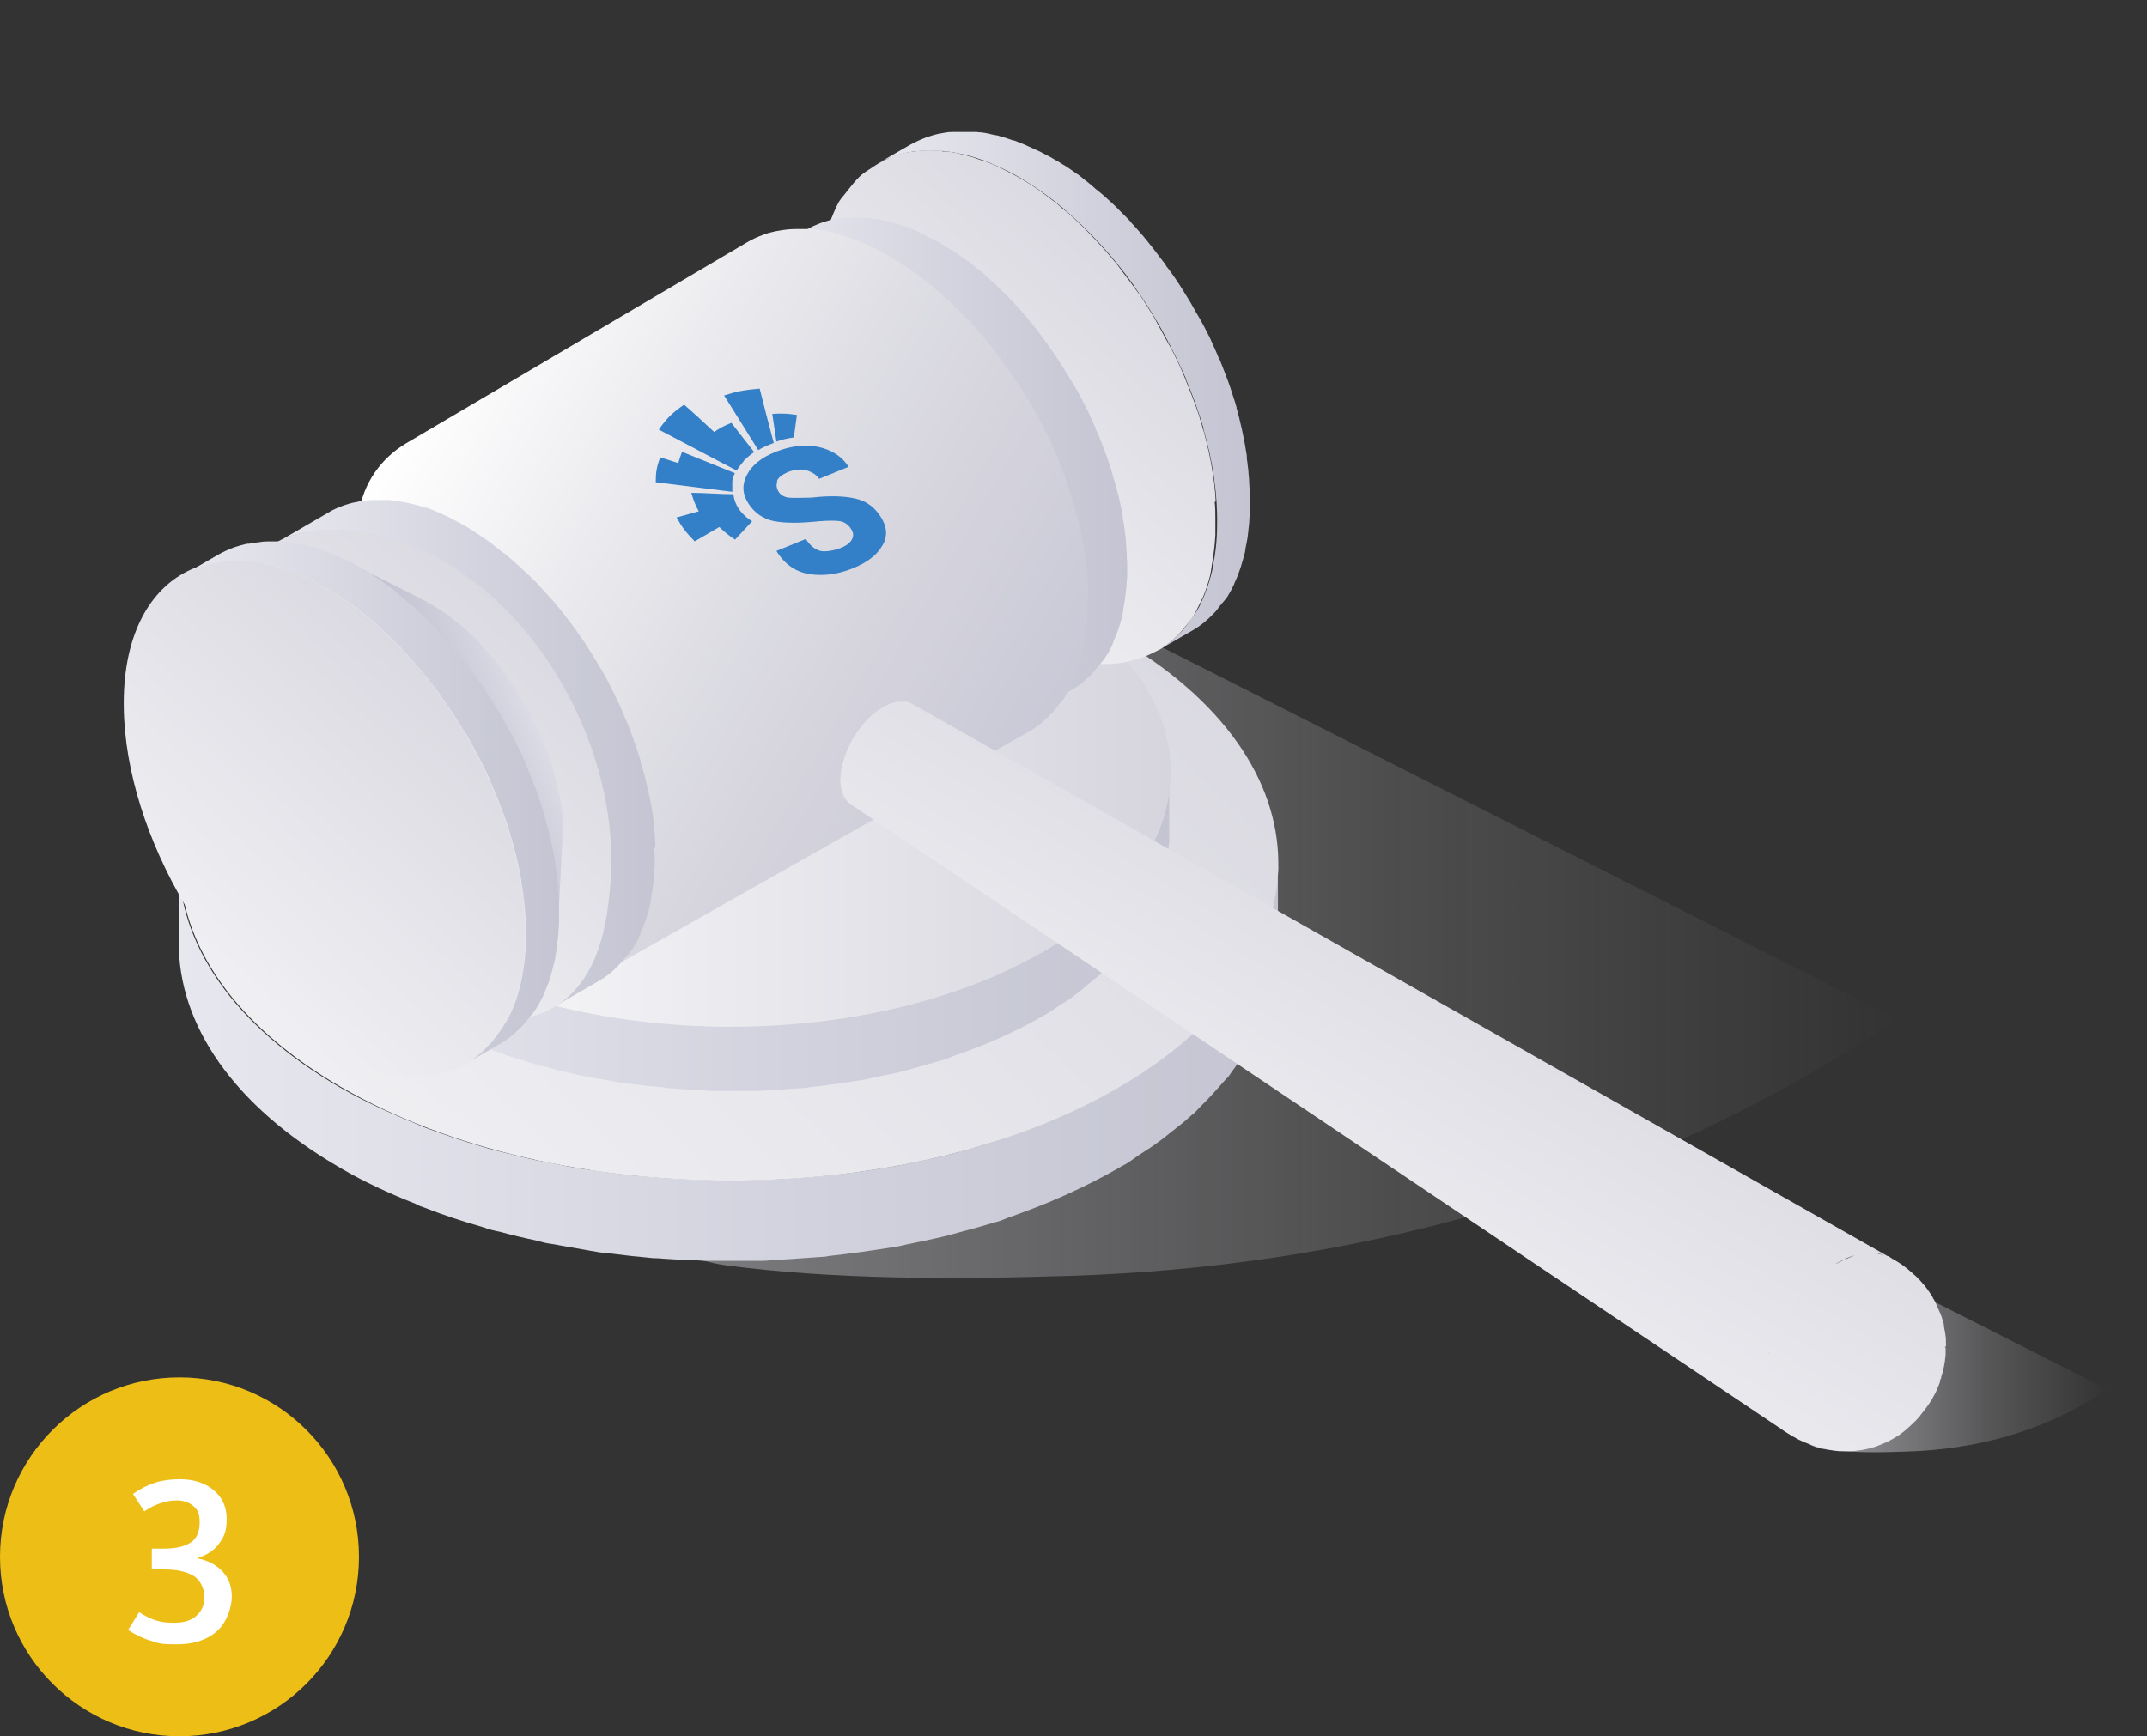 <?xml version="1.0" encoding="UTF-8"?>
<svg id="Livello_2" xmlns="http://www.w3.org/2000/svg" version="1.1" xmlns:xlink="http://www.w3.org/1999/xlink" viewBox="0 0 628 508">
  <rect x="0" y="0" width="628" height="508" fill="#333333" stroke="none"/>
  <!-- Generator: Adobe Illustrator 29.5.0, SVG Export Plug-In . SVG Version: 2.1.0 Build 137)  -->
  <defs>
    <style>
      .st0 {
        fill: url(#Sfumatura_senza_nome_63);
      }

      .st1 {
        fill: url(#Sfumatura_senza_nome_34);
        opacity: .7;
      }

      .st1, .st2 {
        isolation: isolate;
      }

      .st3 {
        fill: #fff;
      }

      .st4 {
        fill: url(#Sfumatura_senza_nome_635);
      }

      .st5 {
        fill: url(#Sfumatura_senza_nome_631);
      }

      .st6 {
        fill: url(#Sfumatura_senza_nome_634);
      }

      .st7 {
        fill: url(#Sfumatura_senza_nome_621);
      }

      .st8 {
        fill: url(#Sfumatura_senza_nome_626);
      }

      .st9 {
        fill: url(#Sfumatura_senza_nome_632);
      }

      .st10 {
        fill: url(#Sfumatura_senza_nome_633);
      }

      .st11 {
        fill: url(#Sfumatura_senza_nome_625);
      }

      .st12 {
        fill: url(#Sfumatura_senza_nome_622);
      }

      .st13 {
        fill: url(#Sfumatura_senza_nome_83);
      }

      .st14 {
        fill: url(#Sfumatura_senza_nome_636);
      }

      .st15 {
        fill: #edbe16;
      }

      .st16 {
        fill: #3380c8;
      }

      .st17 {
        fill: url(#Sfumatura_senza_nome_624);
      }

      .st18 {
        fill: url(#Sfumatura_senza_nome_623);
      }

      .st2 {
        fill: url(#Sfumatura_senza_nome_341);
        opacity: .5;
      }

      .st19 {
        fill: url(#Sfumatura_senza_nome_62);
      }
    </style>
    <linearGradient id="Sfumatura_senza_nome_34" data-name="Sfumatura senza nome 34" x1="-67.6" y1="2625.4" x2="52.5" y2="2625.4" gradientTransform="translate(564 -2228.5)" gradientUnits="userSpaceOnUse">
      <stop offset=".2" stop-color="#d6d5de"/>
      <stop offset=".7" stop-color="#e4e2e8" stop-opacity=".3"/>
      <stop offset="1" stop-color="#eae9ed" stop-opacity="0"/>
    </linearGradient>
    <linearGradient id="Sfumatura_senza_nome_341" data-name="Sfumatura senza nome 34" x1="-505" y1="2487" x2="-8.6" y2="2487" xlink:href="#Sfumatura_senza_nome_34"/>
    <linearGradient id="Sfumatura_senza_nome_63" data-name="Sfumatura senza nome 63" x1="1048.7" y1="-4531.3" x2="-124.5" y2="-4531.3" gradientTransform="translate(0 -4220.9) scale(1 -1)" gradientUnits="userSpaceOnUse">
      <stop offset="0" stop-color="#9592a8"/>
      <stop offset=".2" stop-color="#9c9baf"/>
      <stop offset=".4" stop-color="#b1afc2"/>
      <stop offset=".7" stop-color="#d2d3de"/>
      <stop offset="1" stop-color="#fcfdff"/>
    </linearGradient>
    <linearGradient id="Sfumatura_senza_nome_62" data-name="Sfumatura senza nome 62" x1="-18.2" y1="-4716.4" x2="347.9" y2="-4331.7" gradientTransform="translate(0 -4220.9) scale(1 -1)" gradientUnits="userSpaceOnUse">
      <stop offset="0" stop-color="#fff"/>
      <stop offset="1" stop-color="#d6d5de"/>
      <stop offset="1" stop-color="#f0eff3"/>
    </linearGradient>
    <linearGradient id="Sfumatura_senza_nome_631" data-name="Sfumatura senza nome 63" x1="884.6" y1="-4493" x2="-58.1" y2="-4493" xlink:href="#Sfumatura_senza_nome_63"/>
    <linearGradient id="Sfumatura_senza_nome_621" data-name="Sfumatura senza nome 62" x1="84.2" y1="-4446.5" x2="342.4" y2="-4446.5" xlink:href="#Sfumatura_senza_nome_62"/>
    <linearGradient id="Sfumatura_senza_nome_632" data-name="Sfumatura senza nome 63" x1="595.1" y1="-4335" x2="195.9" y2="-4335" xlink:href="#Sfumatura_senza_nome_63"/>
    <linearGradient id="Sfumatura_senza_nome_622" data-name="Sfumatura senza nome 62" x1="201.5" y1="-4440.9" x2="351.6" y2="-4283.2" xlink:href="#Sfumatura_senza_nome_62"/>
    <linearGradient id="Sfumatura_senza_nome_633" data-name="Sfumatura senza nome 63" x1="559.7" y1="-4357.7" x2="159.7" y2="-4357.7" xlink:href="#Sfumatura_senza_nome_63"/>
    <linearGradient id="Sfumatura_senza_nome_83" data-name="Sfumatura senza nome 83" x1="118.9" y1="-4342.7" x2="298.9" y2="-4446.6" gradientTransform="translate(0 -4220.9) scale(1 -1)" gradientUnits="userSpaceOnUse">
      <stop offset="0" stop-color="#fff"/>
      <stop offset=".5" stop-color="#dfdfe5"/>
      <stop offset=".7" stop-color="#d6d5de"/>
      <stop offset="1" stop-color="#c9c9d7"/>
    </linearGradient>
    <linearGradient id="Sfumatura_senza_nome_634" data-name="Sfumatura senza nome 63" x1="425.6" y1="-4441.6" x2="19" y2="-4441.6" xlink:href="#Sfumatura_senza_nome_63"/>
    <linearGradient id="Sfumatura_senza_nome_623" data-name="Sfumatura senza nome 62" x1="25.3" y1="-4548.4" x2="176.9" y2="-4389" xlink:href="#Sfumatura_senza_nome_62"/>
    <linearGradient id="Sfumatura_senza_nome_635" data-name="Sfumatura senza nome 63" x1="69.2" y1="245.3" x2="181.6" y2="196.2" gradientTransform="matrix(1,0,0,1,0,0)" xlink:href="#Sfumatura_senza_nome_63"/>
    <linearGradient id="Sfumatura_senza_nome_624" data-name="Sfumatura senza nome 62" x1="2.8" y1="-4557.2" x2="148.5" y2="-4404.1" xlink:href="#Sfumatura_senza_nome_62"/>
    <linearGradient id="Sfumatura_senza_nome_636" data-name="Sfumatura senza nome 63" x1="394.7" y1="-4455.7" x2="-7.3" y2="-4455.7" xlink:href="#Sfumatura_senza_nome_63"/>
    <linearGradient id="Sfumatura_senza_nome_625" data-name="Sfumatura senza nome 62" x1="537.9" y1="-4616" x2="570.1" y2="-4563.4" xlink:href="#Sfumatura_senza_nome_62"/>
    <linearGradient id="Sfumatura_senza_nome_626" data-name="Sfumatura senza nome 62" x1="324.3" y1="-4669.2" x2="451" y2="-4462.2" xlink:href="#Sfumatura_senza_nome_62"/>
  </defs>
  <circle class="st15" cx="52.5" cy="455.5" r="52.5"/>
  <path class="st1" d="M529.5,422.7s1.7,1,4,1.3c7.8,1.1,16.5,1,24.3.7,19.7-.6,38.3-5.6,54.9-15.7l3.9-2.4-74.2-37.6-13.3,8.1s-32.5.7-32.5,8.4,33.1,37.1,33.1,37.1Z"/>
  <g>
    <path class="st2" d="M195.9,364.9s6.9,4,16.4,5.3c32.2,4.3,68,4.1,100.5,3.1,81.2-2.6,158.5-23.2,226.6-65.1l15.9-9.8L248.7,143.2l-55.2,33.6s-134.5,3.1-134.5,35c0,21.7,136.9,153.2,136.9,153.2Z"/>
    <path class="st0" d="M373.5,257.4c-.2,1.7-.3,3.4-.6,5.1-.2,1.4-.7,2.7-1,4.1-.4,1.6-.8,3.2-1.4,4.8-.4,1.3-1.1,2.6-1.7,3.9-.7,1.7-1.5,3.3-2.3,5-.7,1.2-1.4,2.4-2.2,3.6-1.2,1.9-2.4,3.8-3.8,5.6-.8,1.1-1.7,2.2-2.6,3.3-2,2.5-4.3,4.9-6.8,7.3-.9.9-1.7,1.8-2.7,2.6-1.5,1.4-3.3,2.7-4.9,4.1-1.5,1.2-2.9,2.4-4.5,3.5-1.8,1.3-3.8,2.6-5.8,3.9-2,1.3-3.9,2.7-6.1,3.9-4.8,2.8-9.9,5.3-15.1,7.7-1.5.7-3,1.3-4.6,2-4.1,1.7-8.3,3.3-12.6,4.8-1.5.5-3.1,1.1-4.6,1.6-2.7.9-5.5,1.6-8.3,2.4-2.1.6-4.2,1.2-6.3,1.7-2.9.7-5.9,1.3-8.9,1.9-2,.4-4,.9-6.1,1.2-6,1.1-12.1,1.9-18.3,2.5-1.9.2-3.8.3-5.7.5-3.6.3-7.3.6-10.9.7-2.3,0-4.6.2-6.9.2-2.9,0-5.9,0-8.9,0-2.4,0-4.9-.1-7.3-.2-2.7-.1-5.4-.2-8.2-.4-2.5-.2-4.9-.4-7.4-.6-2.7-.2-5.3-.6-8-.9-2.4-.3-4.8-.7-7.2-1-2.9-.4-5.7-.9-8.5-1.5-2.2-.4-4.4-.9-6.7-1.3-3.4-.7-6.7-1.6-10-2.4-1.8-.5-3.7-.9-5.5-1.5-5.9-1.7-11.7-3.7-17.3-5.8-.8-.3-1.5-.7-2.3-1-7.6-3.1-15-6.5-21.8-10.4-15.8-9.1-27.7-19.7-35.6-31-7.9-11.3-11.8-23.2-11.8-35.2h0v23.5c-.2,23.9,15.7,47.9,47.4,66.2,6.8,4,14.2,7.4,21.8,10.4.5.2.9.5,1.4.7.3.1.6.2.9.3,5.6,2.2,11.3,4.1,17.3,5.8.5.1.9.3,1.4.5,1.3.4,2.8.7,4.1,1,3.3.9,6.6,1.7,10,2.4.9.2,1.8.5,2.7.7,1.3.3,2.7.4,4,.7,2.8.5,5.7,1,8.5,1.5,1.1.2,2.3.4,3.5.6,1.2.2,2.5.2,3.7.4,2.7.3,5.3.7,8,.9,1.3.1,2.6.3,3.9.4,1.2,0,2.4.1,3.5.2,2.7.2,5.4.3,8.2.4,1.4,0,2.7.2,4.1.2,1.1,0,2.2,0,3.2,0,2.9,0,5.9,0,8.8,0,1.5,0,2.9,0,4.4,0,.9,0,1.7-.1,2.6-.2,3.6-.2,7.3-.4,10.9-.7,1.5-.1,2.9-.2,4.4-.3.4,0,.9-.1,1.3-.2,6.2-.7,12.2-1.5,18.3-2.5.3,0,.6,0,.9-.1,1.8-.3,3.5-.8,5.2-1.1,2.9-.6,5.9-1.2,8.8-1.9,2.2-.5,4.2-1.1,6.4-1.7,2.8-.7,5.5-1.5,8.2-2.3.6-.2,1.2-.3,1.8-.5,1-.3,1.9-.7,2.9-1.1,4.3-1.5,8.5-3.1,12.6-4.8,1.5-.7,3.1-1.3,4.6-2,5.2-2.4,10.3-4.9,15.1-7.7.7-.4,1.3-.8,2-1.1,1.5-.9,2.7-1.8,4.1-2.8,2-1.3,4-2.5,5.8-3.9,1.6-1.1,3-2.4,4.5-3.5,1.7-1.3,3.4-2.7,4.9-4.1.3-.3.7-.5,1-.8.6-.6,1.1-1.2,1.7-1.8,2.5-2.4,4.7-4.9,6.8-7.3.4-.5,1.1-1.1,1.5-1.6.4-.5.7-1.1,1.1-1.6,1.4-1.8,2.6-3.7,3.8-5.6.5-.8,1.1-1.5,1.6-2.4.2-.4.4-.8.6-1.2.9-1.6,1.6-3.3,2.3-5,.4-1,1-2,1.4-2.9.1-.3.2-.7.3-1,.6-1.6.9-3.2,1.4-4.8.3-1.1.7-2.2.9-3.3,0-.3,0-.6,0-.9.3-1.7.4-3.3.6-5.1,0-1.1.3-2.2.4-3.3,0-.5,0-.9,0-1.4v-23.5c.2,1.4,0,3-.2,4.5Z"/>
    <path class="st19" d="M326.5,186.5c62.9,36.3,63.3,95.3.7,131.7-62.5,36.3-164.2,36.3-227.2,0-62.9-36.3-63.3-95.2-.7-131.5,62.5-36.3,164.2-36.4,227.2,0Z"/>
    <path class="st5" d="M342,229.8c-.1,1.3-.2,2.7-.4,4.1-.2,1.1-.5,2.2-.8,3.3-.3,1.3-.7,2.6-1.1,3.9-.4,1.1-.9,2.1-1.3,3.1-.6,1.3-1.2,2.7-1.9,4-.5,1-1.1,1.9-1.7,2.9-.9,1.5-1.9,3-3,4.5-.7.9-1.4,1.8-2.1,2.6-1.7,2-3.5,4-5.5,5.9-.7.7-1.4,1.4-2.2,2.1-1.2,1.1-2.6,2.2-4,3.3-1.2.9-2.3,1.9-3.6,2.9-1.5,1.1-3.1,2.1-4.6,3.1-1.6,1.1-3.1,2.1-4.9,3.1-3.9,2.2-8,4.2-12.2,6.2-1.2.5-2.4,1.1-3.7,1.5-3.3,1.4-6.7,2.7-10.2,3.8-1.2.4-2.4.9-3.7,1.3-2.2.7-4.4,1.3-6.6,1.9-1.7.4-3.3.9-5.1,1.3-2.3.6-4.7,1.1-7.1,1.5-1.6.3-3.2.7-4.9,1-4.8.9-9.7,1.5-14.7,2-1.5.2-3,.2-4.6.4-2.9.2-5.8.4-8.8.6-1.8,0-3.7.1-5.5.2-2.4,0-4.7,0-7.1,0-2,0-3.9,0-5.9-.2-2.2,0-4.4-.2-6.6-.4-2-.1-4-.3-6-.5-2.2-.2-4.3-.4-6.4-.7-1.9-.2-3.9-.5-5.8-.8-2.3-.4-4.6-.8-6.9-1.2-1.8-.3-3.6-.7-5.3-1.1-2.7-.6-5.4-1.3-8-2-1.5-.4-2.9-.8-4.4-1.2-4.7-1.4-9.4-2.9-13.9-4.7-.6-.2-1.2-.5-1.8-.8-6.1-2.5-12-5.2-17.5-8.4-12.7-7.3-22.3-15.8-28.6-24.9-6.4-9.1-9.5-18.7-9.5-28.3h0v18.9c0,19.3,12.6,38.5,38.1,53.2,5.5,3.2,11.4,5.9,17.5,8.4.4.2.7.4,1.1.5.2,0,.5.2.7.2,4.5,1.8,9.1,3.3,13.9,4.7.4.1.7.3,1.1.4,1.1.3,2.2.5,3.3.8,2.7.7,5.3,1.4,8,2,.7.2,1.4.4,2.2.5,1.1.2,2.1.4,3.2.6,2.3.4,4.5.8,6.9,1.2.9.2,1.8.4,2.8.5,1,.1,2,.2,3,.3,2.2.3,4.3.5,6.4.7,1.1,0,2.1.2,3.1.4.9,0,1.9,0,2.9.2,2.2.2,4.4.2,6.6.4,1.1,0,2.2.2,3.3.2.9,0,1.7,0,2.6,0,2.4,0,4.7,0,7.1,0,1.2,0,2.4,0,3.5,0,.7,0,1.3-.1,2-.1,2.9-.1,5.8-.3,8.7-.6,1.2,0,2.4-.1,3.5-.2.4,0,.7-.1,1.1-.2,4.9-.5,9.8-1.2,14.7-2,.2,0,.5,0,.7-.1,1.4-.2,2.8-.6,4.2-.9,2.4-.5,4.8-.9,7.1-1.5,1.8-.4,3.4-.9,5.1-1.4,2.2-.6,4.4-1.2,6.6-1.9.5-.2,1-.2,1.4-.4.8-.2,1.5-.6,2.3-.9,3.5-1.2,6.8-2.4,10.1-3.8,1.2-.5,2.5-1,3.7-1.6,4.2-1.9,8.3-3.9,12.2-6.2.5-.3,1.1-.6,1.6-.9,1.2-.7,2.2-1.5,3.3-2.2,1.6-1,3.2-2,4.6-3.1,1.3-.9,2.4-1.9,3.6-2.9,1.3-1.1,2.7-2.2,4-3.3.2-.2.6-.4.8-.7.5-.4.9-1,1.3-1.4,2-1.9,3.8-3.9,5.5-5.9.4-.4.9-.9,1.2-1.3.3-.4.6-.9.9-1.3,1.1-1.5,2.1-3,3-4.5.4-.7.9-1.3,1.3-1.9.2-.3.3-.7.4-1,.7-1.3,1.3-2.7,1.9-4,.3-.8.8-1.5,1.1-2.4,0-.3.1-.5.2-.8.4-1.3.8-2.6,1.1-3.8.2-.9.6-1.8.7-2.6,0-.2,0-.4,0-.7.2-1.3.3-2.7.4-4,0-.9.3-1.8.3-2.7v-20.1c.2,1.3,0,2.5-.2,3.8Z"/>
    <path class="st7" d="M304.3,172.7c50.6,29.2,50.9,76.6.6,105.8-50.2,29.2-132,29.2-182.6,0-50.6-29.2-50.9-76.5-.6-105.7,50.2-29.2,132-29.3,182.6,0Z"/>
  </g>
  <g>
    <path class="st9" d="M365.5,144.2c0-.9,0-1.9-.1-2.8,0-.9-.1-1.9-.2-2.8,0-.9-.2-1.9-.3-2.9,0-.5-.2-1.1-.2-1.6,0,0,0-.2,0-.3,0-.3,0-.7-.1-1-.2-1-.3-2-.5-3-.2-1-.4-2-.6-3s-.4-2-.7-3.1c-.2-1-.5-2.1-.8-3.1,0-.4-.2-.7-.3-1.1,0-.1,0-.2,0-.3-.2-.6-.3-1.1-.5-1.7-.3-1-.7-2-1-3.1-.3-1-.7-2-1-2.9-.4-1-.7-1.9-1.1-2.9-.4-.9-.7-1.9-1.1-2.8-.1-.3-.2-.6-.4-.8,0,0,0-.2-.1-.2-.2-.6-.5-1.1-.7-1.7-.4-1-.9-1.9-1.3-2.9-.4-1-.9-2-1.4-2.9-.6-1.2-1.2-2.4-1.9-3.6-.4-.8-.9-1.5-1.3-2.2-.2-.4-.4-.7-.6-1.1-.4-.7-.8-1.4-1.2-2.1-1.4-2.3-2.8-4.6-4.3-6.8-.8-1.1-1.5-2.2-2.4-3.3-.2-.2-.4-.5-.5-.8-.2-.3-.4-.6-.7-.9-.8-1.1-1.7-2.2-2.5-3.3-.8-1-1.5-1.9-2.3-2.9-.7-.9-1.5-1.8-2.2-2.6-.6-.7-1.2-1.3-1.8-2l-.2-.2c-.1-.1-.2-.2-.3-.4-.8-.9-1.6-1.7-2.4-2.5-.8-.8-1.6-1.6-2.4-2.4-.9-.8-1.7-1.6-2.6-2.4-.9-.8-1.7-1.5-2.6-2.2-.1-.1-.3-.2-.4-.3s-.1,0-.2-.2c-.7-.6-1.3-1.1-2-1.7-.9-.7-1.7-1.3-2.5-2-.9-.6-1.7-1.2-2.6-1.8-.8-.6-1.6-1.1-2.5-1.6-.7-.4-1.3-.9-2-1.2-.2,0-.3-.2-.5-.3-.8-.5-1.6-.9-2.4-1.3-.8-.4-1.6-.9-2.4-1.2-.2-.1-.4-.2-.7-.3-.1,0-.3-.1-.4-.2-.4-.2-.8-.4-1.3-.6-.8-.4-1.5-.7-2.3-1-.7-.3-1.3-.5-2-.8,0,0-.1,0-.2,0,0,0,0,0-.1,0-.8-.3-1.5-.5-2.3-.8-.8-.2-1.6-.4-2.4-.7-.2,0-.4,0-.6-.1-.2,0-.3,0-.5-.1-.4,0-.9-.2-1.3-.3-.9-.2-1.7-.3-2.5-.4-.4,0-.7,0-1.1-.1-.2,0-.4,0-.6,0-.3,0-.6,0-.9,0-.9,0-1.8,0-2.7,0s-.6,0-.9,0-.6,0-.9,0c-.4,0-.8,0-1.2,0-1.1,0-2.2.2-3.2.4,0,0-.1,0-.2,0h0c-1.4.3-2.7.7-4,1.1,0,0-.2,0-.2.1-1.6.6-3.1,1.3-4.6,2.1l-9.7,5.6c1.4-.9,3-1.5,4.6-2.1,1.4-.5,2.8-.9,4.3-1.2h.1c1.4-.3,2.9-.4,4.4-.5.3,0,.6,0,.9,0,1.5,0,3,0,4.6.1.2,0,.4,0,.6,0,1.6.2,3.3.4,4.9.8.2,0,.3,0,.5.1,1.8.4,3.6.9,5.5,1.6,0,0,.1,0,.2,0,1.8.7,3.7,1.5,5.6,2.4.1,0,.3.1.4.2,2,.9,4,2,6,3.2,4,2.4,7.9,5.2,11.6,8.3,0,0,.1,0,.2.2,3.7,3.1,7.3,6.6,10.7,10.3l.2.2c3.3,3.6,6.5,7.5,9.5,11.7.2.2.4.5.5.8,2.8,3.9,5.4,8,7.8,12.3.2.4.4.7.6,1.1,2.4,4.4,4.6,8.9,6.6,13.4,0,0,0,.2,0,.2,2,4.7,3.7,9.5,5.1,14.2,0,0,0,.2,0,.3,1.4,4.8,2.4,9.5,3.1,14.2,0,0,0,.2,0,.2.7,4.7,1,9.4.9,13.9,0,4.4-.5,8.4-1.3,12.2,0,0,0,.2,0,.3-.8,3.7-2,7.1-3.4,10.1,0,0,0,0,0,.1-1.2,2.4-2.7,4.5-4.2,6.4-.5.7-1,1.4-1.6,2-1.9,2-4,3.8-6.3,5.1h0l9.7-5.6c2.3-1.3,4.4-3.1,6.3-5.1.6-.6,1.1-1.3,1.6-2,.7-.9,1.5-1.7,2.2-2.7.7-1.1,1.4-2.4,2-3.7,0,0,0,0,0-.1,0,0,0,0,0,0,.5-1.1,1-2.2,1.4-3.4.4-1,.7-2,1-3.1.3-.9.5-1.9.8-2.9,0-.2,0-.4.1-.6,0,0,0-.2,0-.3.1-.7.3-1.3.4-2,.2-.9.3-1.8.4-2.8.1-.9.2-1.9.3-2.8,0-.9.1-1.8.2-2.8,0-.6,0-1.2,0-1.8v-1c.1-1,0-2,0-2.9Z"/>
    <path class="st12" d="M355.6,146.7c-.1-1.6-.2-3.2-.4-4.8,0-.7-.2-1.3-.3-2,0-.3,0-.6-.1-.8-.1-.7-.2-1.4-.3-2.1-.3-1.7-.6-3.4-1-5.1-.4-1.8-.8-3.5-1.3-5.3-.1-.4-.2-.8-.4-1.2,0-.3-.2-.6-.2-.9-.3-1.1-.7-2.2-1-3.3-.6-1.8-1.3-3.7-2-5.5-.6-1.6-1.3-3.2-1.9-4.8,0-.2-.1-.3-.2-.5s-.1-.3-.2-.5c-.9-2.2-1.9-4.3-3-6.5-.7-1.5-1.6-2.9-2.4-4.4-.7-1.4-1.5-2.8-2.3-4.2-.4-.8-.8-1.6-1.3-2.4-1.2-1.9-2.4-3.8-3.6-5.7-.5-.7-1-1.3-1.5-2-.9-1.3-1.9-2.6-2.9-3.9-1-1.3-2-2.8-3.1-4.1-1.6-1.9-3.2-3.8-4.9-5.6h0c-1.5-1.6-3-3.2-4.5-4.7-1.5-1.4-2.9-2.8-4.4-4.1-.5-.4-1-.8-1.5-1.2-.3-.2-.6-.4-.8-.7-.7-.6-1.4-1.2-2.1-1.7-1.4-1.1-2.9-2.2-4.3-3.2-1.4-1-2.8-1.9-4.2-2.7-.2-.2-.5-.3-.7-.4-1.1-.7-2.3-1.3-3.4-1.9-1.3-.7-2.7-1.3-4-2-1.3-.6-2.6-1.1-3.9-1.6,0,0,0,0-.2,0s0,0-.2,0c-1.2-.4-2.4-.9-3.6-1.2-1.3-.4-2.7-.7-4-1-.9-.2-1.8-.3-2.8-.4-.2,0-.4,0-.6,0-.2,0-.5,0-.7-.1-1.5-.2-2.9-.2-4.3-.2s-2.9.2-4.4.4c0,0-.2,0-.2,0h-.2c-1.9.3-3.8.8-5.5,1.4-.5.2-.8.5-1.3.7-1.7.7-3.2,1.7-4.7,2.7-1.1.7-2.2,1.4-3.2,2.3-1.4,1.3-2.6,2.9-3.8,4.4-.8,1.1-1.7,2-2.4,3.1-1.1,2-2,4.3-2.9,6.6-.4,1.2-1,2.2-1.3,3.4-1,3.8-1.8,7.9-2,12.4l-1.4,25.4c.2-3,.6-5.7,1.3-8.2.2-.8.6-1.5.9-2.2.6-1.5,1.1-3.1,1.9-4.4.4-.8,1-1.3,1.5-2,.8-1.1,1.6-2.1,2.5-2.9.7-.6,1.4-1,2.1-1.5,1-.7,2-1.3,3.1-1.8,1.5-.6,2.9-1.1,4.6-1.4h.2c2-.3,4-.3,6.2,0,.1,0,.2,0,.4,0,2.2.3,4.4.9,6.8,1.7,0,0,0,0,0,0,2.4.9,4.9,2.1,7.5,3.6,2.5,1.5,5,3.3,7.4,5.3.2.2.4.3.5.4,2.4,2,4.7,4.2,6.9,6.6h0c1.8,2,3.5,4.2,5.2,6.4.7.9,1.3,1.7,1.9,2.6,1.5,2.1,2.9,4.3,4.2,6.6.5.9,1,1.8,1.5,2.7,1.3,2.4,2.6,4.9,3.7,7.4,0,.1,0,.2.2.4,1.3,2.9,2.3,6,3.2,8.9,0,.2.1.4.2.6.9,3,1.5,6,2,9,0,.2,0,.4,0,.6.4,3.1.7,6,.6,9,0,2.8-.3,5.4-.9,7.8,0,0,0,.2,0,.3-.5,2.2-1.2,4.3-2,6.2-.1.3-.3.5-.4.8-.7,1.5-1.6,2.8-2.5,4-.2.3-.5.7-.8,1-1.1,1.3-2.4,2.4-3.8,3.3-.3.2-.6.3-.9.4-1.2.7-2.5,1.3-3.9,1.7-.4.1-.8.2-1.3.4-1.7.4-3.5.6-5.3.6-.2,0-.5,0-.7,0-1.7,0-3.4-.4-5.3-.8-.5-.1-1.1-.3-1.6-.4-2.1-.6-4.2-1.4-6.4-2.5,7.6,3.8,15.1,7.6,22.7,11.4,3.3,1.7,6.6,2.9,9.7,3.8.8.2,1.6.4,2.5.7,2.8.7,5.5,1.1,8,1.3.3,0,.7.1,1.1.1,2.9,0,5.5-.2,8.1-.9.7-.2,1.3-.4,1.9-.5,2.1-.6,4.1-1.5,6-2.5.4-.2.9-.4,1.3-.7,2.2-1.4,4.1-3.1,5.8-5,.4-.4.8-1,1.2-1.5.7-.9,1.4-1.6,2-2.5.7-1.1,1.3-2.4,1.9-3.6.2-.4.4-.8.6-1.2,0-.2.2-.4.3-.6.7-1.5,1.3-3.2,1.8-4.9.4-1.2.7-2.5.9-3.9,0-.2,0-.3.1-.4,0-.1,0-.2,0-.4.3-1.5.5-3,.7-4.6.2-1.5.3-3,.4-4.6,0-.8,0-1.6,0-2.4v-2.2c0-1.8,0-3.4-.2-5Z"/>
  </g>
  <path class="st10" d="M329.6,163.6c0-.9,0-1.8-.1-2.7s-.1-1.8-.2-2.7c0-.9-.2-1.8-.3-2.7-.1-.9-.2-1.8-.4-2.8h0c-.1-1-.3-1.9-.4-2.8-.2-1-.4-1.9-.6-2.9-.2-1-.4-1.9-.7-2.9-.2-1-.5-2-.8-2.9-.2-.7-.4-1.5-.7-2.2,0,0,0-.1,0-.2,0-.2,0-.3-.1-.4-.3-.9-.6-1.9-.9-2.9-.3-.9-.7-1.9-1-2.8-.3-.9-.7-1.8-1-2.7-.4-.9-.7-1.8-1.1-2.7-.3-.7-.6-1.3-.9-2,0,0,0,0,0-.2,0-.2-.1-.3-.2-.4-.4-.9-.8-1.8-1.2-2.7-.4-1-.9-1.9-1.4-2.9-.6-1.1-1.1-2.2-1.7-3.3-.6-1.2-1.3-2.3-2-3.5-.1-.2-.2-.4-.4-.6-.1-.2-.3-.5-.4-.7-1.3-2.2-2.7-4.4-4.1-6.5-1.1-1.7-2.3-3.3-3.5-5-.8-1.1-1.6-2.2-2.4-3.2-.7-.9-1.4-1.8-2.1-2.6-.7-.9-1.4-1.7-2.1-2.5-.7-.8-1.4-1.6-2.2-2.4-.1-.2-.3-.3-.4-.4,0,0-.1-.1-.2-.2-.5-.6-1.1-1.1-1.6-1.7-.8-.8-1.5-1.5-2.3-2.3-.8-.8-1.6-1.5-2.4-2.2-.8-.7-1.6-1.4-2.4-2.2-.4-.4-.8-.7-1.3-1,0,0-.2-.2-.3-.2-.3-.2-.6-.5-.9-.8-.8-.7-1.6-1.3-2.4-1.8-.8-.6-1.6-1.1-2.4-1.7-.8-.5-1.5-1.1-2.4-1.5-.8-.5-1.5-1-2.3-1.4-.2-.1-.4-.2-.5-.3-.6-.3-1.2-.7-1.8-1-.8-.4-1.5-.8-2.3-1.2-.7-.4-1.5-.7-2.2-1.1-.7-.3-1.5-.7-2.2-.9-.7-.3-1.5-.6-2.2-.9-.2,0-.3,0-.4-.1,0,0-.1,0-.2,0-.5-.2-1.1-.4-1.6-.5-.8-.2-1.5-.4-2.3-.6-.8-.2-1.5-.4-2.2-.5-.8-.2-1.6-.3-2.4-.4-.5,0-1.1-.1-1.6-.2,0,0-.2,0-.2,0-.2,0-.4,0-.6,0-.9,0-1.8,0-2.6,0s-1.9,0-2.9.1c-1.1,0-2.2.2-3.2.4h0s0,0-.1,0c-1.3.2-2.5.6-3.7,1-1.5.6-3.1,1.2-4.4,2.1l-15.3,8.9c2.5-1.4,5.2-2.5,8.1-3.1,0,0,0,0,.1,0,2.9-.6,6-.7,9.3-.5,0,0,.2,0,.2,0,3.3.3,6.7,1,10.2,2.2,0,0,.1,0,.2,0,3.6,1.2,7.3,2.9,11.1,5.1,3.8,2.2,7.5,4.7,11,7.6,0,0,.2.2.2.2,3.5,2.9,6.9,6,10.1,9.5l.2.2c6.5,6.9,12.4,14.9,17.3,23.4.1.2.2.4.3.6,2.4,4.2,4.6,8.5,6.5,12.8,0,0,0,0,0,.2,2,4.4,3.6,9,5,13.5,0,0,0,.1,0,.2,1.3,4.6,2.4,9.1,3.1,13.6h0c.7,4.6,1.1,9.1,1.1,13.5s-.4,8.2-1.1,11.9c0,.1,0,.2,0,.3-.7,3.6-1.8,6.9-3.1,9.7,0,0,0,0,0,.1-1.1,2.4-2.6,4.5-4.2,6.4-.5.7-1,1.3-1.5,1.9-1.8,2-3.8,3.7-6,5l15.3-8.9c2.2-1.3,4.2-3,6-5,.5-.6,1-1.3,1.5-1.9.7-.8,1.4-1.5,2-2.5.8-1.2,1.5-2.4,2.1-3.8,0,0,0-.1,0-.2,0,0,0,0,0-.1.4-.9.8-1.8,1.2-2.9.4-.9.7-1.9,1-2.9.3-.9.5-1.8.7-2.8,0-.4.2-.8.2-1.2,0-.1,0-.2,0-.3,0-.4.2-.8.2-1.2.2-.9.3-1.8.4-2.7.1-.9.2-1.8.3-2.7,0-.9.1-1.7.2-2.6,0-.9,0-1.8,0-2.7v-.2c0-.8,0-1.7-.1-2.5Z"/>
  <path class="st13" d="M318.3,173.6c0-1,0-1.8-.1-2.9,0-.9-.1-1.9-.2-2.9,0-.9-.2-1.9-.3-2.9-.1-1-.2-2-.4-2.9h0c-.2-1.1-.3-2-.5-2.9-.2-1-.4-2-.6-3.1-.2-1-.4-2-.7-3.1-.2-1-.5-2.1-.8-3.1-.2-.8-.4-1.6-.7-2.4,0,0,0-.1,0-.2,0-.2,0-.3-.1-.5-.3-1-.6-2-1-3-.3-1-.7-2-1-3-.3-.9-.7-1.9-1.1-2.9-.4-.9-.7-1.9-1.1-2.9-.3-.7-.6-1.5-.9-2.2,0,0,0-.1,0-.2,0-.2-.1-.3-.2-.4-.4-.9-.9-1.9-1.3-2.8-.5-1-1-2.1-1.5-3.1-.6-1.2-1.2-2.4-1.8-3.5-.7-1.3-1.4-2.5-2.1-3.8-.1-.2-.2-.4-.4-.6-.2-.2-.3-.5-.4-.7-1.4-2.4-2.9-4.7-4.4-6.9-1.2-1.8-2.4-3.5-3.7-5.3h0c-.9-1.2-1.7-2.3-2.6-3.4-.7-.9-1.5-1.9-2.2-2.8-.7-.9-1.5-1.8-2.3-2.7-.7-.9-1.5-1.7-2.3-2.5-.2-.2-.3-.3-.5-.5,0,0-.1-.2-.2-.2-.6-.6-1.1-1.2-1.7-1.8-.8-.8-1.6-1.6-2.5-2.4s-1.7-1.6-2.6-2.4c-.9-.8-1.8-1.5-2.6-2.3-.4-.4-.9-.7-1.3-1.1,0,0-.2-.2-.3-.2-.3-.2-.7-.5-1-.8-.9-.7-1.7-1.3-2.6-2-.9-.6-1.7-1.2-2.6-1.8-.8-.6-1.7-1.1-2.5-1.7-.8-.5-1.7-1-2.5-1.5-.2-.1-.4-.2-.6-.3-.6-.4-1.3-.7-1.9-1.1-.8-.4-1.6-.9-2.4-1.3-.8-.4-1.6-.8-2.4-1.1-.8-.4-1.5-.7-2.4-1-.8-.3-1.6-.6-2.4-.9-.2,0-.3,0-.4-.2,0,0-.1,0-.2,0-.6-.2-1.1-.4-1.7-.6-.7-.2-1.4-.4-2.1-.6-.7-.2-2-.5-2.7-.6-.9-.2-1.7-.3-2.6-.4-.6,0-1.1-.1-1.7-.2,0,0-.2,0-.3,0-.2,0-.4,0-.6,0-.9,0-1.8,0-2.7,0s-2,0-3,.1c-1.1.1-2.3.3-3.4.5h0s0,0-.1,0c-1.3.3-2.7.6-3.9,1.1-1.6.6-3.2,1.3-4.7,2.2-33.2,19.6-66.5,39.2-99.7,58.8-7.4,4.4-12.6,11.8-13.8,20.4s0,.1,0,.2c-3,22.7,18.3,40.6,35,61.3,12,14.8,27,37.8,37.9,72.1l123.5-69.9c2.4-1.4,4.4-3.2,6.4-5.3.6-.6,1.1-1.3,1.6-2,.7-.9,1.5-1.6,2.1-2.6.8-1.3,1.5-2.6,2.2-4,0,0,0-.2,0-.2,0,0,0-.1,0-.2.4-.9.9-1.9,1.2-2.9.4-1,.7-2,1-3.1.3-1,.5-2,.8-3,0-.4.2-.9.3-1.3,0-.1,0-.2,0-.4,0-.4.2-.8.2-1.2.2-.9.3-1.9.4-2.8.1-.9.2-1.9.3-2.8,0-.9.1-1.8.2-2.8,0-.2,0-.4,0-.6,0-.6,0-1,0-1.1,0-1.3.1-2.5.1-4Z"/>
  <path class="st6" d="M191.7,247.9c0-.9,0-1.8-.1-2.7s-.1-1.8-.2-2.7c0-.9-.2-1.8-.3-2.7-.1-1-.2-1.9-.4-2.8h0c-.1-1-.3-1.9-.5-2.8-.2-1-.4-1.9-.6-2.9-.2-1-.5-1.9-.7-2.9-.2-1-.5-2-.8-3-.2-.7-.5-1.5-.7-2.3,0,0,0-.1,0-.2,0-.2,0-.3-.1-.5-.3-1-.6-1.9-.9-2.9-.3-1-.7-1.9-1-2.9-.3-.9-.7-1.8-1-2.7s-.7-1.8-1.1-2.7c-.3-.7-.6-1.4-.9-2.1,0,0,0,0,0-.1,0-.2-.1-.3-.2-.5-.4-.9-.8-1.8-1.2-2.7-.5-1-1-1.9-1.4-2.9-.6-1.1-1.1-2.2-1.7-3.4-.6-1.2-1.3-2.4-2-3.6-.1-.2-.2-.4-.4-.6-.1-.2-.3-.5-.4-.7-1.3-2.2-2.7-4.5-4.1-6.6-1.2-1.7-2.3-3.4-3.6-5.1-.8-1.1-1.7-2.2-2.5-3.3-.7-.9-1.5-1.8-2.2-2.7-.7-.9-1.5-1.7-2.2-2.5-.7-.8-1.5-1.6-2.2-2.4-.1-.2-.3-.3-.4-.5,0,0-.1-.1-.2-.2-.5-.6-1.1-1.2-1.7-1.7-.8-.8-1.6-1.6-2.4-2.3-.8-.8-1.6-1.5-2.5-2.3-.8-.7-1.7-1.5-2.5-2.2s-.8-.7-1.3-1c0,0-.2-.2-.3-.2-.3-.2-.6-.5-1-.8-.8-.7-1.7-1.3-2.4-1.9-.8-.6-1.6-1.2-2.4-1.7-.8-.5-1.6-1.1-2.4-1.6-.8-.5-1.6-1-2.4-1.5-.2-.1-.4-.2-.5-.3-.6-.3-1.2-.7-1.8-1-.8-.4-1.5-.8-2.3-1.2-.7-.4-1.5-.7-2.3-1.1-.7-.3-1.5-.7-2.2-1-.7-.3-1.5-.6-2.3-.9-.2,0-.3,0-.5-.1,0,0-.1,0-.2,0-.5-.2-1.1-.4-1.7-.5-.8-.2-1.5-.5-2.3-.6-.8-.2-1.5-.4-2.3-.5-.8-.2-1.7-.3-2.4-.4-.5,0-1.1-.1-1.7-.2,0,0-.2,0-.2,0-.2,0-.4,0-.6,0-.9,0-1.8,0-2.7,0s-1.9,0-2.9.1c-1.1,0-2.2.2-3.2.5h0s0,0-.1,0c-1.3.2-2.5.6-3.7,1-1.6.6-3.1,1.2-4.5,2.1l-15.5,9c2.5-1.5,5.3-2.5,8.3-3.1,0,0,0,0,.1,0,2.9-.6,6.1-.7,9.5-.5,0,0,.2,0,.2,0,3.3.3,6.8,1,10.4,2.3,0,0,.1,0,.2,0,3.6,1.2,7.4,3,11.3,5.2,3.8,2.2,7.6,4.8,11.2,7.8,0,0,.2.1.2.2,3.6,2.9,7,6.1,10.3,9.6l.2.2c6.6,7,12.6,15.1,17.6,23.8.1.2.2.4.3.6,2.4,4.2,4.6,8.6,6.6,13.1,0,0,0,0,0,.2,2,4.5,3.7,9.2,5.1,13.8,0,0,0,.1,0,.2,1.4,4.6,2.5,9.2,3.2,13.8h0c.7,4.6,1.1,9.2,1.1,13.7s-.4,8.4-1.2,12.1c0,.1,0,.2,0,.3-.7,3.6-1.8,7-3.2,9.9,0,0,0,0,0,.1-1.2,2.5-2.7,4.6-4.2,6.5-.5.7-1,1.3-1.6,1.9-1.9,2-3.9,3.7-6.1,5.1l15.5-9c2.3-1.3,4.3-3.1,6.1-5.1.5-.6,1-1.3,1.6-1.9.7-.8,1.5-1.6,2-2.5.8-1.2,1.5-2.5,2.1-3.9,0,0,0-.1,0-.2,0,0,0,0,0-.1.4-.9.8-1.9,1.2-2.9.4-1,.7-1.9,1-2.9.3-.9.5-1.9.7-2.9,0-.4.2-.8.2-1.2,0-.1,0-.2,0-.3,0-.4.2-.8.2-1.2.2-.9.3-1.8.4-2.7.1-.9.2-1.8.3-2.7,0-.9.1-1.7.2-2.7,0-.9,0-1.8,0-2.7v-.2c0-.9-.1-1.7-.1-2.6Z"/>
  <path class="st18" d="M113.6,157.5c40.1,10.9,69.1,60.6,64.8,102.7-.8,8.4-2.6,25.3-15.1,33.7-14.8,9.9-35.4,1.5-42.9-1.6-37-15.1-61.3-58.6-57.7-96.9.8-8.6,2.5-26.5,15.9-35.4,12.8-8.5,28.9-4.1,35-2.5Z"/>
  <path class="st4" d="M164.6,240.1c0-1.3-.2-2.7-.4-4,0-.8-.2-1.6-.4-2.4,0-.2,0-.5-.1-.8,0-.3,0-.6-.2-.9-.3-1.4-.6-2.9-1-4.4s-.7-2.3-1-3.4c0-.3-.2-.6-.2-.8,0-.2-.1-.5-.2-.7-.7-2-1.4-3.9-2.2-5.9-.2-.5-.5-.9-.7-1.4-.6-1.4-1.3-2.8-2-4.2-.5-1.1-1-2.3-1.6-3.3-.2-.4-.5-.7-.7-1.1-2.2-4-4.7-7.8-7.4-11.4-.1-.2-.2-.4-.3-.5-1.1-1.4-2.3-2.7-3.5-4-.8-.9-1.6-1.9-2.4-2.8-.1-.1-.2-.2-.3-.4-1.4-1.4-2.9-2.8-4.3-4.1-.6-.5-1.2-.9-1.8-1.4-.3-.2-.6-.5-.9-.7-.4-.3-.7-.6-1.1-.9-1.1-.9-2.3-1.6-3.5-2.4-.9-.6-1.9-1.1-2.8-1.7-.2,0-.4-.2-.5-.3-.4-.2-.8-.5-1.3-.7l-22.7-11.4c.9.5,1.8.9,2.7,1.4,3.9,2.1,7.6,4.7,11.2,7.5.5.4.9.7,1.4,1.1,3.4,2.7,6.7,5.7,9.8,9,1.3,1.3,2.4,2.8,3.6,4.2,2.1,2.4,4.3,4.8,6.2,7.3.7.9,1.4,1.9,2,2.9,2.1,2.9,4.1,5.9,6.1,9.1.8,1.2,1.5,2.5,2.3,3.8,1.5,2.6,2.8,5.3,4.1,8,1,2.1,2.1,4.2,3,6.3,1.7,4,3.3,8,4.6,12.1.1.4.2.9.4,1.3,1.4,4.5,2.5,8.9,3.2,13.3,0,.4.1.8.2,1.2.8,4.6,1.2,9.2,1.3,13.7,0,1.6,0,3.2,0,4.8.4-8.4.9-16.9,1.3-25.4,0-.6,0-1.2,0-1.8v-1.3c0-.9,0-1.7,0-2.6Z"/>
  <g>
    <path class="st17" d="M36.2,206.8c-.5-37.6,25.4-53.4,57.9-35.3,32.4,18.1,59.1,63.2,59.5,100.8.5,37.6-25.4,53.4-57.9,35.3-32.4-18.1-59.1-63.2-59.5-100.8Z"/>
    <path class="st14" d="M163.5,266.5c0-.5,0-1,0-1.4,0-.9,0-1.9-.1-2.8s-.1-1.9-.2-2.9c0-.9-.2-1.9-.3-2.9-.1-1-.2-2-.4-3,0-.4-.2-.8-.2-1.2,0,0,0-.2,0-.3,0-.5-.2-.9-.2-1.4-.2-1-.4-2-.6-3-.2-1-.5-2-.7-3.1-.2-1-.5-2-.8-3.1-.3-1-.6-2.1-.9-3.1,0-.2-.1-.4-.2-.7,0,0,0-.2,0-.2-.2-.7-.5-1.4-.7-2.2-.3-1-.7-2-1-3-.3-.9-.7-1.9-1.1-2.9-.4-.9-.7-1.9-1.1-2.8-.4-.9-.8-1.9-1.2-2.8,0-.2-.2-.5-.3-.7,0,0,0-.1,0-.2-.3-.7-.6-1.3-.9-2-.5-1.1-1-2.1-1.5-3.1-.5-1.1-1.1-2.2-1.7-3.2-.9-1.7-1.8-3.4-2.8-5.1,0-.1-.2-.2-.2-.4-.2-.2-.3-.5-.5-.7-1.3-2.2-2.6-4.3-4-6.4-1.1-1.7-2.4-3.4-3.6-5.1-.2-.3-.5-.6-.7-.9,0-.1-.2-.2-.3-.4-.5-.7-1.1-1.4-1.6-2.1-.7-.9-1.5-1.8-2.3-2.8-.7-.9-1.5-1.8-2.3-2.7s-1.5-1.7-2.3-2.5c-.5-.5-.9-.9-1.3-1.4l-.2-.2c-.3-.3-.5-.6-.8-.9-.8-.8-1.6-1.7-2.5-2.5-.9-.8-1.7-1.6-2.6-2.4-.9-.8-1.8-1.6-2.6-2.3-.8-.7-1.6-1.3-2.4-2h0c0-.1,0-.1-.1-.2-.9-.7-1.7-1.4-2.6-2-.8-.6-1.7-1.2-2.5-1.8-.8-.6-1.7-1.1-2.5-1.7-.8-.5-1.6-1-2.5-1.5-.5-.3-1.1-.6-1.6-.9-.3-.2-.6-.3-.8-.5-.8-.5-1.6-.9-2.4-1.2-.8-.4-1.6-.8-2.4-1.1-.8-.4-1.6-.7-2.4-1-.8-.3-1.6-.6-2.4-.9-.4-.1-.8-.2-1.1-.4,0,0-.2,0-.2,0-.3-.1-.7-.2-1-.3-.8-.2-1.6-.5-2.4-.7-.8-.2-1.6-.4-2.5-.5-.9-.2-1.7-.3-2.5-.4-.8-.1-1.5-.2-2.3-.2h-.3c-.9,0-1.9,0-2.8,0s-2,0-3,.2c-1.1.1-2.3.3-3.4.5,0,0-.2,0-.2,0-.1,0-.2,0-.3,0-1.2.3-2.4.6-3.6,1-1.6.6-3.2,1.3-4.8,2.2l-9.8,5.7c2.5-1.5,5.3-2.5,8.3-3.2.1,0,.2,0,.3,0,3-.6,6.2-.8,9.6-.6h.1c3.4.2,6.9,1,10.6,2.2,0,0,.2,0,.2,0,3.7,1.2,7.5,2.9,11.5,5.1,4.1,2.3,8,4.9,11.8,8,0,0,0,0,0,0,3.8,3,7.4,6.4,10.9,10,0,0,.2.2.2.3,3.4,3.6,6.7,7.4,9.8,11.5,0,.1.2.2.3.4,3,4,5.7,8.1,8.3,12.4.2.2.3.5.5.7,2.6,4.5,5,9.1,7.1,13.7,0,0,0,.1,0,.2,2.1,4.7,3.9,9.5,5.5,14.3,0,0,0,.2,0,.2,1.5,4.8,2.7,9.6,3.5,14.4,0,0,0,.2,0,.3.8,4.8,1.3,9.6,1.4,14.2,0,4.8-.3,9.1-1.1,13.1,0,0,0,.2,0,.2-.7,3.9-1.8,7.4-3.2,10.6,0,.1-.1.3-.2.4-1.2,2.7-2.8,5-4.5,7.1-.5.7-1,1.4-1.6,2-2,2.1-4.1,4-6.5,5.4l9.8-5.7c2.4-1.4,4.5-3.3,6.5-5.4.6-.6,1.1-1.3,1.6-2,.7-.8,1.4-1.6,2-2.5.8-1.3,1.6-2.6,2.2-4,0-.2.2-.4.2-.6,0-.1.1-.3.2-.4.3-.8.7-1.6,1-2.4.4-1,.7-2,1-3.2.3-1,.5-2,.8-3,.2-.7.3-1.4.4-2,0,0,0-.2,0-.2,0-.2,0-.3.1-.5.2-.9.3-1.9.4-2.8.1-.9.2-1.8.3-2.8,0-.9.1-1.8.2-2.8,0-.9,0-1.8,0-2.8v-1.5Z"/>
  </g>
  <g>
    <polygon class="st11" points="553.8 368.7 553.7 368.7 554.3 369 553.8 368.7"/>
    <path class="st8" d="M569.2,393.9v-.6c0,0,0,.2,0,.3,0-1.2,0-2.3-.2-3.2v-.2l-.4-2.1c0,.2,0,.4,0,.5,0-.2,0-.3,0-.5,0,0,0,0,0-.2,0-.2,0-.4-.1-.7l-.6-2c0-.2-.2-.3-.2-.5-.1-.3-.2-.6-.4-.9,0-.2-.2-.4-.2-.7,0,.2.1.4.2.6,0-.1-.1-.2-.2-.3,0-.2-.2-.4-.3-.7-.2-.6-.5-1.2-.7-1.7l-.5-.9c-.2-.2-.3-.5-.4-.8l-.2-.3c-.6-.9-1.4-2-2-2.8l-.2-.2c-.2-.2-.4-.5-.6-.7l-.7-.8c-.1-.1-.3-.2-.4-.4-.2-.2-.3-.3-.5-.5-.2-.2-.5-.5-.8-.7,0,0-.1-.1-.2-.2,0,0,0,0-.1-.1l-1.5-1.3c-.5-.4-1.2-.9-1.7-1.3l-1.4-.9c-.3-.2-.7-.4-1.1-.7h0-.2c0-.1-1-.7-1-.7l-.3-.2s-.1,0-.2,0l-285.3-161.6s0,0,0,0c-.2-.1-.4-.2-.6-.3-.2,0-.4-.2-.6-.2-.2,0-.4-.1-.7-.1-.2,0-.5,0-.7,0h-.8c-.1,0-.2,0-.4,0h0c-.1,0-.3,0-.4,0-.3,0-.7.1-1.1.2-.4.1-.9.3-1.4.5-.7.3-1.3.6-2,1-1.3.8-2.7,1.8-3.9,3-.3.3-.5.6-.8.9l-.2.2-.3.3c-.3.4-.7.8-1,1.2-.3.4-.6.7-.8,1.1-.2.3-.5.7-.7,1s-.4.7-.7,1c0,.2-.2.3-.3.5,0,0,0,0,0,0,0,.1-.2.3-.2.4-.2.3-.4.7-.5,1s-.3.7-.5,1c-.2.4-.3.7-.5,1.1s-.3.7-.4,1.1c-.2.4-.3.8-.4,1.2h0c-.1.5-.3.9-.4,1.4-.2.6-.3,1.1-.4,1.7-.2,1-.2,2-.3,2.9,0,3.5,1.1,6,3,7.3,90.7,60.9,181.4,121.9,272.2,182.8h0s.7.5.7.5c.3.2.8.5,1.1.7l1.3.8c.5.3,1.3.7,1.8,1l.4.2h0l1.3.6c.7.3,1.8.7,2.5,1l2.1.7c.2,0,.5.1.8.2,0,0,.2,0,.2,0,.8.2,1.7.4,2.4.5l2.3.3c1.2,0,1.6,0,2.7,0h0c.5,0,1.1,0,2.1-.1l2.2-.3c1.6-.3,2.6-.6,3.6-.9h0c1.1-.4,2.1-.8,3.7-1.5l1.8-1c.5-.3,1.1-.7,1.6-1l.4-.3c.4-.3.9-.7,1.3-1,.3-.3.7-.6,1-.9l1.2-1.1c.3-.3.8-.8,1.1-1.1l1-1.1s0-.1.1-.2c.7-.9,1.4-1.7,2-2.6.2-.2.4-.5.5-.7l.8-1.2c.2-.3.4-.8.6-1.1,0,0,0,0,0,0h0s0,0,0,0l.7-1.3c0-.2.2-.3.2-.5.2-.6.5-1.1.7-1.7l.2-.5h0c0-.2,0-.3.1-.4v-.4c.2-.2.3-.4.3-.6h0c0-.1,0-.2,0-.2h0s.4-1.3.4-1.3c.1-.5.3-1.2.4-1.7l.3-1.7c0-.6.2-1.4.2-2v-1.9c-.2,0-.2,0-.2-.2ZM551.2,367.3c-.2-.1-.5-.2-.8-.3.3,0,.5.2.8.3ZM519.7,390.1h0s0,0,0,0h0ZM519.7,390.3s0,0,0,.1h0s0,0,0-.1ZM517.5,395.7c0,0,0-.2,0-.2,0,.2-.1.4-.2.6,0,0,0-.2,0-.2h0ZM517.3,396.6h0s0,0,0,0ZM516.3,400.8h0s0,0,0,0c0,.1,0,.3,0,.4,0,0,0-.2,0-.3v-.2ZM517.7,414.6c-.2-.4-.4-.7-.6-1.1.2.4.4.7.6,1.1ZM516.4,411.2c0-.4-.2-.8-.3-1.2,0,.4.2.8.3,1.2ZM518.6,416.2c.2.3.6.6.9.9-.3-.3-.6-.5-.9-.9ZM521.8,386.2c0-.2.2-.4.3-.5,0-.1.1-.2.2-.3,0,0,0,0,0-.1-.2.3-.4.7-.6,1h0ZM523.1,384s0,0,0,0h0s0,0,0,0ZM524.2,382.4c.4-.5.7-1.1,1-1.5h0c-.3.5-.7,1-1,1.5h0ZM525.6,380.4s0,0,0,.1c.3-.4.6-.7.9-1h0c-.3.3-.5.6-.8.9ZM529.1,376.3s.1-.1.2-.2c.6-.6,1.2-1.1,1.8-1.7h0c-.7.6-1.3,1.2-2,1.8ZM533.2,372.5c.3-.2.6-.5.9-.8-.3.2-.6.5-.9.8ZM537.1,369.7c.7-.4,1.4-.8,2.1-1.1,0,0,.2,0,.2,0-.8.4-1.5.7-2.4,1.2ZM539.8,368.4c-.2,0-.3,0-.4.1.6-.3,1.2-.6,1.8-.8.2,0,.4-.2.7-.2.3-.1.6-.1.9-.2-.9.2-1.9.6-2.9,1.1ZM545,366.7c.1,0,.2,0,.4,0s.2,0,.3,0h.2s0,0-.1,0c-.2,0-.4,0-.7,0ZM546.5,366.7h0,.2-.2ZM548.8,366.7h0s0,0,0,0ZM548.9,366.7h.1s0,0,.2,0c.4,0,.7.2,1,.3.2,0,.3.2.4.2-.6-.2-1.1-.4-1.8-.5Z"/>
  </g>
  <g>
    <path class="st16" d="M215.1,138.5c-5.2-2.1-10.4-4.2-15.6-6.3-.5,1.3-.8,2.2-1.1,3.3-1.8-.6-3.5-1.1-5.3-1.7-1,2.8-1.3,4.3-1.3,7.3,7.5.9,14.9,1.9,22.4,2.8,0-.1,0-.2,0-.3,0-.9,0-2,0-2.8.1-.8.4-1.5.7-2.3Z"/>
    <path class="st16" d="M227.1,129.2c1.7-.6,3.4-1,5.1-1.2.3-2.2.6-4.4.9-6.6-2.8-.4-4.2-.5-7.2-.3.4,2.7.8,5.4,1.2,8.1Z"/>
    <path class="st16" d="M226.3,129.5c-1.4-5.3-2.8-10.5-4.1-15.8-4.5.4-6.7.8-10.4,2l10,16c1-.6,2.2-1.2,3.5-1.7s.8-.3,1.1-.4h0Z"/>
    <path class="st16" d="M214,123.7c-2.3.9-3.7,1.7-5.1,2.7h0c-2.9-2.7-5.8-5.4-8.8-8-3.6,2.5-5.1,4-7.4,7.3,7.6,4,15.2,8,22.8,12h0c.3-.7,1.7-2.4,2-2.7,0,0,0,0,0-.1,0-.1.2-.2.3-.3.8-.8,1.7-1.6,2.8-2.3-2.2-2.8-4.4-5.7-6.6-8.5h0Z"/>
    <path class="st16" d="M214.4,144.6c-4,0-8.1-.4-12.2-.4.6,2,1.2,3.7,2.2,5.4h0c-2.1.6-4.3,1.2-6.5,1.8,1.6,2.9,2.7,4.3,5.3,7,2.4-1.4,4.8-2.8,7.2-4.2,1.5,1.4,2.5,2.3,4.6,3.7,1.7-1.8,3.3-3.6,5-5.4-.9-.5-2.3-1.5-3.6-3.2-1.5-2-1.8-3.9-1.9-4.8Z"/>
    <path class="st16" d="M227.2,140.8c.5-1.1,1.5-1.9,3.1-2.6s3.7-1,5.1-.7c1.4.3,3.2,1.1,4.2,2.6l8.6-3.5c-2-3.3-5.5-5.2-9.2-5.9-3.8-.7-7.8-.2-12.1,1.5-4.3,1.7-6.9,3.9-8.4,6.7-1.5,2.8-1.4,5.6.4,8.4s4.4,4.6,7.6,5.2c3.3.6,7.6.6,13.2,0,2.8-.2,4.8-.2,6.1,0,1.3.3,2.3,1,3.1,2.2.8,1.2.8,2.1.3,3.1-.5,1-1.6,1.9-3.5,2.6s-4.1,1.1-5.7.8c-1.6-.4-3-1.5-4.3-3.5l-8.6,3.5c2.4,3.9,5.7,6.2,9.8,6.8,4.1.6,8.3,0,12.5-1.7,4.3-1.7,7.2-4,8.7-6.7,1.6-2.6,1.4-5.5-.5-8.4-1.9-3-4.4-4.7-7.7-5.4-3.3-.7-7.5-.8-12.6-.2-3.1.1-5.4.1-6.7,0-1.3-.2-2.3-.8-2.9-1.8s-.7-2-.3-3.1h0Z"/>
  </g>
  <path class="st3" d="M37.4,477l3.3-5.3c1.7,1.1,3.3,1.9,4.9,2.4,1.5.5,3.3.7,5.2.7,3,0,5.3-.7,6.8-2.2,1.5-1.4,2.2-3.2,2.2-5.3s-1-4.8-3-6.1c-2-1.3-4.9-2-8.6-2h-3.8v-6.1h3.6c3.4,0,6-.6,7.8-1.8s2.6-3.2,2.6-5.9-.6-3.7-1.9-4.8c-1.3-1.1-2.9-1.6-4.8-1.6s-3.1.3-4.7.8c-1.6.5-3.2,1.3-4.8,2.4l-3.3-5.1c2.1-1.5,4.3-2.6,6.5-3.3,2.2-.7,4.6-1,7.2-1,4.1,0,7.4,1.1,9.9,3.2,2.5,2.1,3.8,4.9,3.8,8.4s-.7,5.2-2.2,7.2c-1.4,2-3.6,3.4-6.5,4.3h0c3,.6,5.5,1.8,7.4,3.8,1.9,2,2.8,4.5,2.8,7.5s-1.5,7.6-4.4,10.1c-3,2.6-6.9,3.8-11.7,3.8s-5.2-.3-7.4-1c-2.2-.6-4.5-1.7-6.7-3.1Z"/>
</svg>